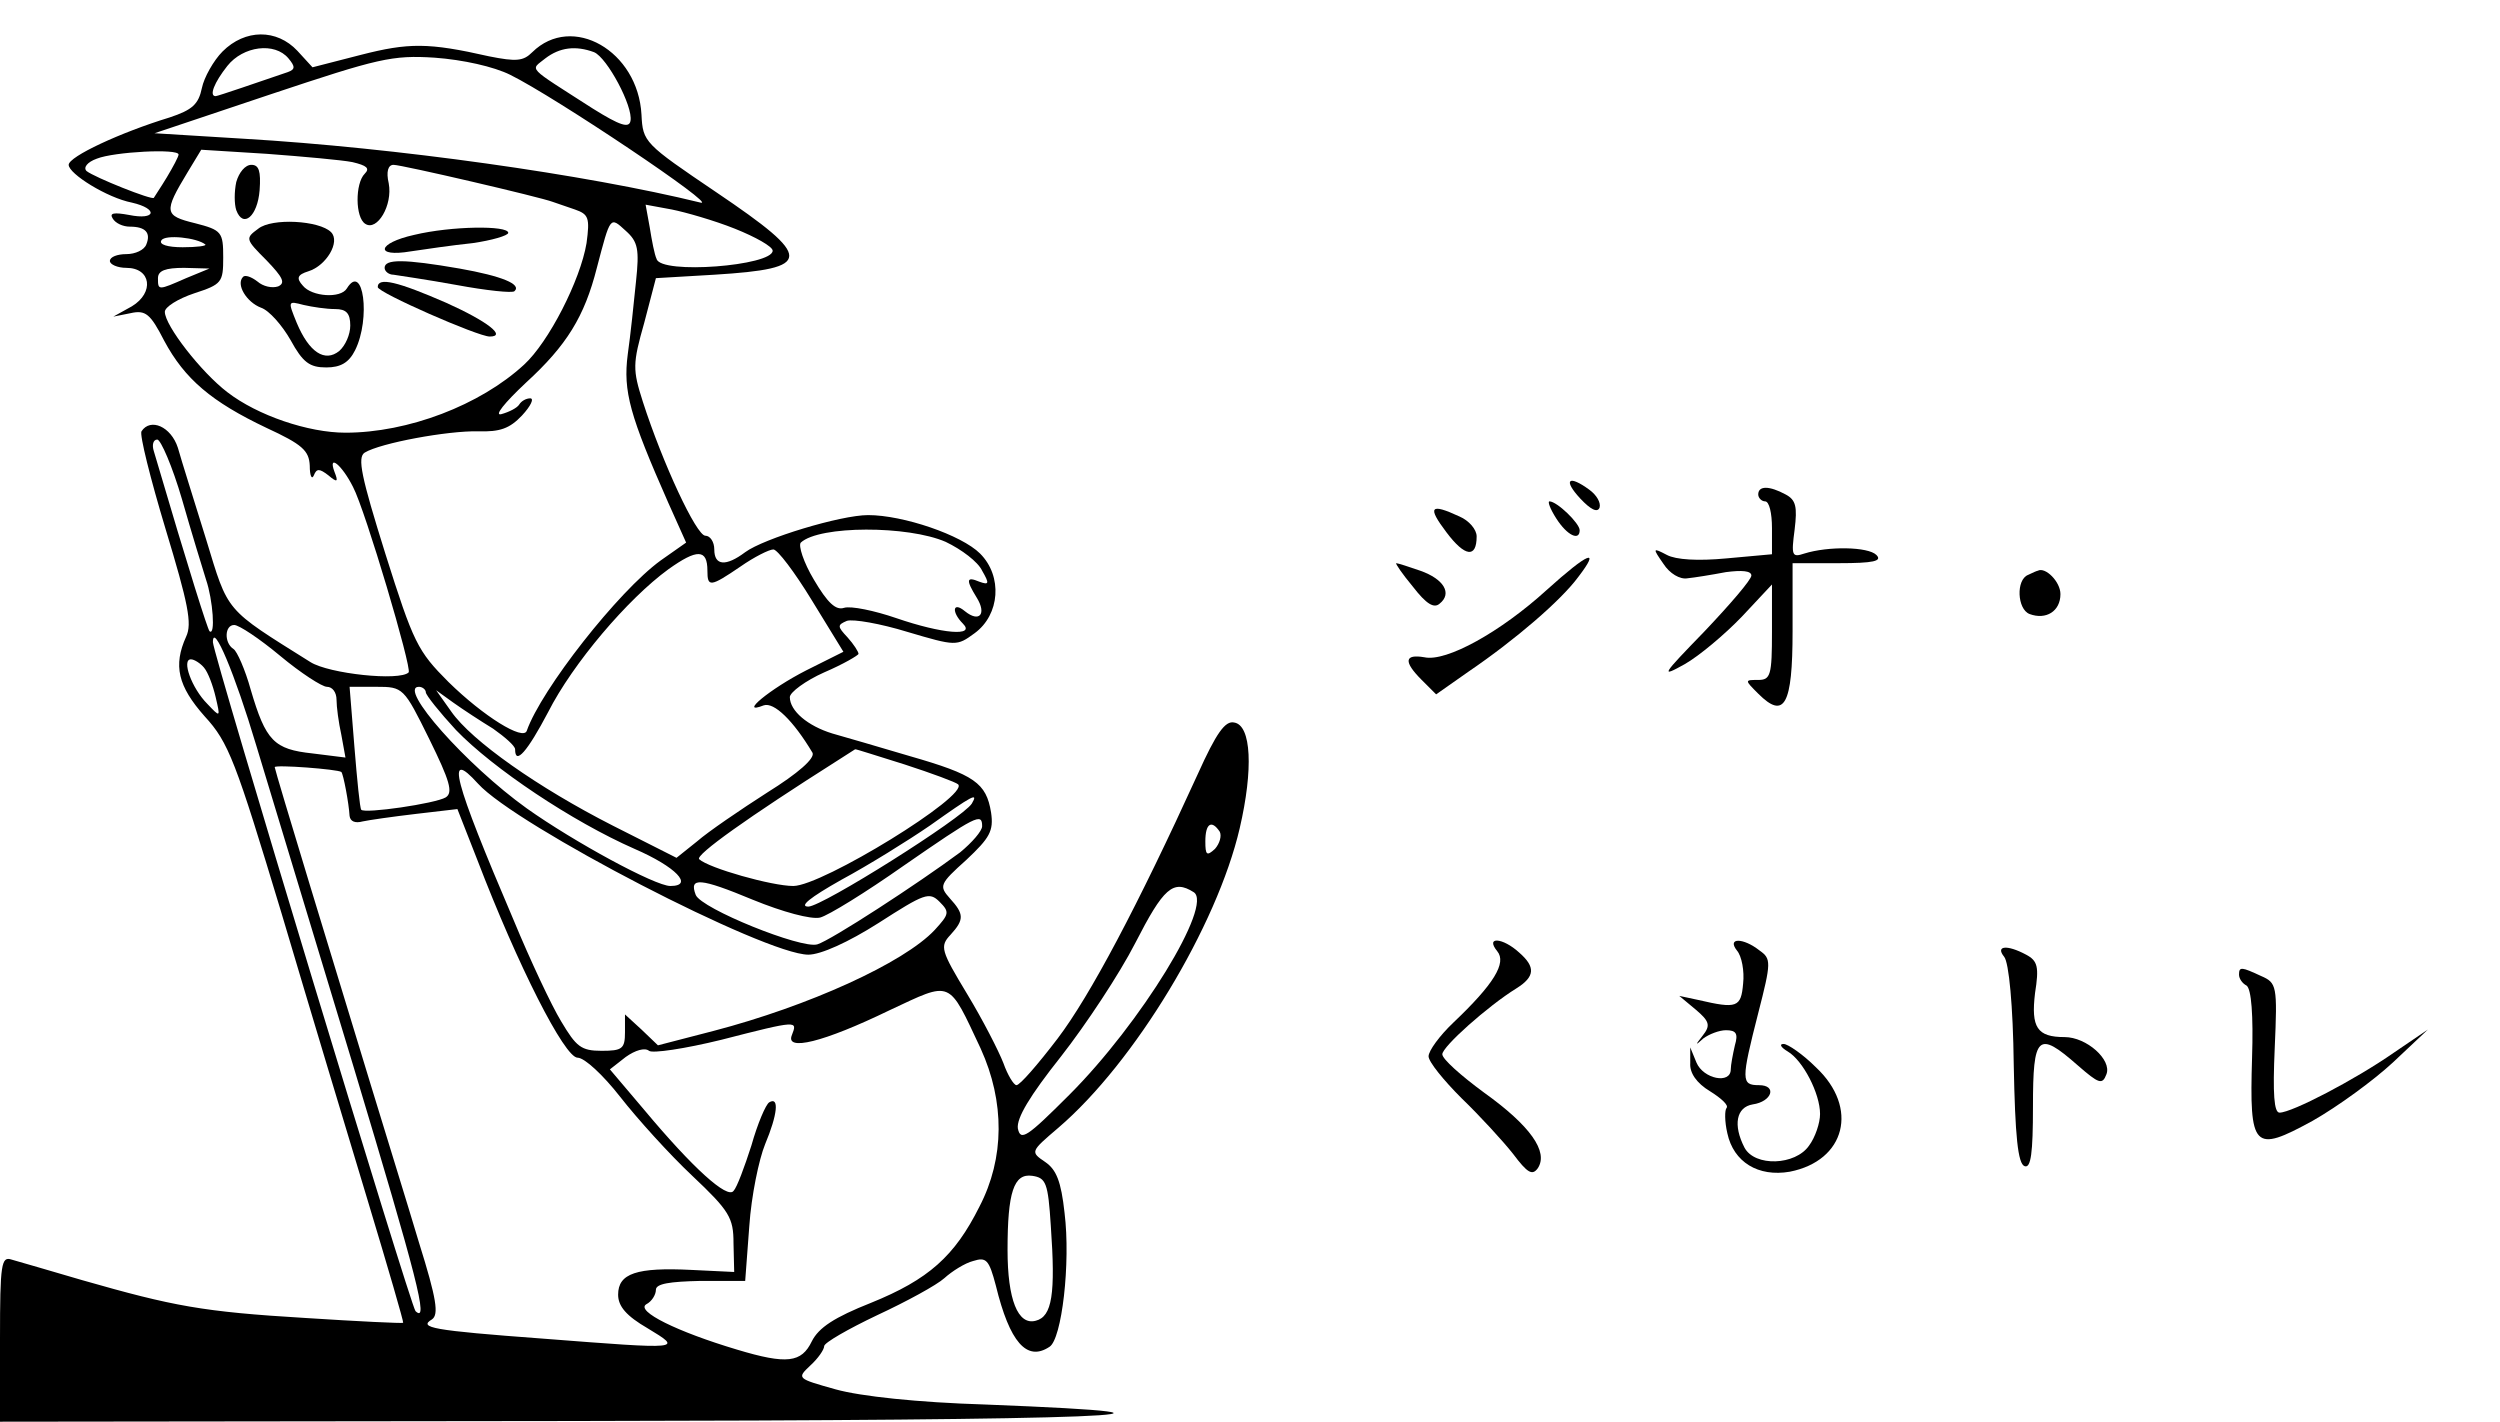 <?xml version="1.0" standalone="no"?>
<!DOCTYPE svg PUBLIC "-//W3C//DTD SVG 20010904//EN"
 "http://www.w3.org/TR/2001/REC-SVG-20010904/DTD/svg10.dtd">
<svg version="1.0" xmlns="http://www.w3.org/2000/svg"
 width="364pt" height="207pt" viewBox="0 0 364 207"
 preserveAspectRatio="xMidYMid meet">

<g transform="translate(0,207) scale(0.1,-0.1)"
fill="#000000" stroke="none">
<path d="M324 1995 c-13 -13 -27 -38 -30 -53 -5 -24 -14 -32 -47 -43 -72 -22
-147 -57 -147 -69 0 -13 56 -48 92 -55 39 -9 35 -26 -4 -18 -22 4 -29 3 -24
-5 4 -7 15 -12 25 -12 23 0 31 -9 24 -26 -3 -8 -16 -14 -29 -14 -13 0 -24 -4
-24 -10 0 -5 11 -10 24 -10 36 0 41 -36 8 -56 l-27 -15 25 5 c22 5 29 -1 49
-40 30 -56 69 -89 149 -127 52 -24 62 -33 63 -55 0 -15 3 -21 6 -14 4 10 8 10
21 0 13 -11 15 -10 9 5 -10 27 11 10 27 -22 18 -34 86 -264 81 -270 -13 -13
-116 -2 -143 15 -126 79 -119 71 -152 179 -17 55 -36 115 -41 133 -10 31 -40
44 -53 24 -3 -5 13 -69 35 -142 33 -109 39 -138 30 -157 -19 -42 -12 -72 27
-116 35 -38 45 -65 112 -287 40 -135 97 -324 126 -420 29 -96 52 -175 51 -176
-1 -1 -65 2 -142 7 -150 9 -192 17 -325 55 -47 14 -93 27 -103 30 -15 5 -17
-5 -17 -115 l0 -121 833 1 c777 1 984 9 602 24 -99 3 -182 12 -218 22 -57 16
-57 16 -37 35 11 10 20 23 20 28 0 5 35 25 77 45 43 20 87 44 98 54 11 10 30
22 42 25 19 6 23 2 33 -36 20 -82 45 -111 78 -89 18 11 31 122 22 195 -5 46
-12 63 -28 74 -22 15 -22 15 19 50 111 95 231 294 264 436 20 86 17 150 -8
154 -13 3 -26 -15 -53 -75 -88 -193 -157 -323 -204 -385 -29 -38 -55 -68 -60
-68 -4 0 -13 15 -19 32 -7 18 -30 63 -53 101 -38 63 -40 69 -24 86 20 22 20
30 -1 53 -16 18 -15 21 24 56 34 32 40 42 36 69 -7 43 -24 55 -118 82 -44 13
-95 28 -113 33 -36 11 -62 33 -62 53 0 7 23 24 50 36 28 12 50 25 50 27 0 3
-7 14 -16 24 -15 16 -15 18 -1 24 9 3 49 -4 88 -16 71 -21 72 -21 98 -2 37 27
41 83 8 116 -27 27 -112 56 -163 56 -40 0 -152 -34 -179 -54 -28 -21 -45 -20
-45 4 0 11 -6 20 -13 20 -13 0 -62 105 -91 195 -15 47 -15 55 2 115 l17 65 85
5 c145 9 145 24 3 120 -105 71 -107 73 -109 113 -5 93 -101 148 -159 91 -13
-13 -23 -14 -63 -6 -88 20 -117 20 -187 2 l-70 -18 -22 24 c-30 32 -76 32
-109 -1z m96 -10 c10 -12 10 -16 -1 -20 -41 -14 -102 -35 -105 -35 -10 0 -2
20 17 44 23 29 69 35 89 11z m445 9 c19 -8 57 -79 53 -100 -2 -11 -15 -7 -55
18 -98 63 -91 55 -69 73 21 16 44 19 71 9z m-122 -33 c65 -32 305 -193 277
-186 -167 41 -444 80 -665 93 l-130 8 170 57 c156 52 176 57 238 53 41 -3 86
-13 110 -25z m-483 -116 c0 -3 -8 -18 -17 -33 -9 -15 -18 -28 -19 -30 -2 -4
-87 30 -98 39 -5 5 1 13 15 18 25 10 119 15 119 6z m253 -11 c21 -5 26 -9 18
-17 -14 -14 -14 -64 1 -73 17 -11 40 27 34 59 -4 17 -1 27 7 27 12 0 214 -47
232 -54 6 -2 20 -7 32 -11 20 -7 22 -12 17 -49 -9 -54 -55 -144 -91 -177 -64
-59 -169 -99 -260 -99 -54 0 -128 25 -172 59 -38 29 -91 97 -91 117 0 7 19 19
43 27 40 13 42 16 42 52 0 37 -2 40 -41 50 -45 11 -46 16 -11 74 l20 33 96 -6
c53 -4 109 -9 124 -12z m557 -97 c30 -12 55 -26 55 -32 0 -22 -163 -35 -169
-12 -3 6 -7 27 -10 46 l-6 33 38 -7 c20 -4 62 -16 92 -28z m-144 -77 c-3 -30
-8 -78 -12 -106 -7 -54 3 -89 59 -216 l26 -58 -37 -26 c-62 -45 -174 -188
-195 -248 -5 -15 -63 21 -114 71 -45 45 -51 57 -92 187 -35 112 -41 140 -30
147 23 14 121 32 165 31 32 -1 46 4 64 23 13 14 18 25 12 25 -6 0 -13 -4 -16
-9 -3 -5 -15 -11 -26 -14 -11 -3 4 16 36 46 59 54 85 96 103 167 20 76 19 75
42 54 18 -16 20 -27 15 -74z m-627 54 c2 -2 -12 -4 -33 -4 -22 0 -35 4 -31 10
5 9 52 4 64 -6z m-28 -49 c-41 -18 -41 -18 -41 0 0 11 11 15 38 15 l37 -1 -34
-14z m-6 -322 c14 -49 30 -101 35 -117 10 -29 14 -83 5 -75 -3 4 -28 82 -81
262 -3 9 -1 17 5 17 5 0 22 -39 36 -87z m1112 -62 c23 -11 47 -29 53 -42 11
-19 10 -21 -4 -16 -19 8 -20 3 -4 -23 15 -24 4 -37 -17 -20 -18 15 -20 -1 -3
-18 19 -19 -30 -15 -97 8 -32 11 -66 18 -76 15 -12 -4 -24 7 -44 41 -15 25
-23 50 -19 54 27 25 156 25 211 1z m-347 -42 c0 -24 4 -24 48 6 20 14 42 25
48 25 6 0 31 -33 56 -74 l46 -75 -54 -27 c-53 -27 -100 -66 -62 -51 15 5 43
-22 71 -69 4 -8 -21 -30 -66 -58 -39 -25 -86 -57 -102 -71 l-30 -24 -93 47
c-108 55 -205 123 -235 166 l-22 31 25 -18 c14 -10 40 -27 58 -38 17 -12 32
-25 32 -30 0 -24 18 -3 48 54 36 71 116 165 175 208 42 30 57 30 57 -2z m-622
-124 c30 -25 61 -45 68 -45 8 0 14 -8 14 -19 0 -10 3 -33 7 -51 l6 -33 -48 6
c-56 6 -68 18 -90 93 -8 29 -20 56 -25 59 -14 9 -13 35 1 35 7 0 37 -20 67
-45z m-35 -130 c20 -66 84 -277 142 -469 92 -306 110 -374 90 -355 -7 7 -295
957 -295 974 0 30 32 -46 63 -150z m-76 113 c6 -7 13 -26 17 -43 7 -30 7 -30
-12 -10 -23 23 -38 65 -24 65 5 0 14 -6 19 -12z m328 -104 c30 -61 35 -78 24
-85 -15 -9 -118 -24 -123 -18 -2 2 -6 43 -10 92 l-7 87 39 0 c39 0 40 -1 77
-76z m-5 68 c0 -4 20 -29 44 -55 54 -56 169 -133 260 -173 60 -26 87 -54 52
-54 -22 0 -140 64 -209 113 -88 63 -189 177 -157 177 5 0 10 -4 10 -8z m697
-105 c40 -13 75 -26 78 -29 17 -16 -198 -148 -240 -148 -31 0 -123 26 -137 39
-6 6 71 61 202 144 14 9 25 16 25 16 0 1 33 -10 72 -22z m-820 -11 c3 -3 11
-46 12 -64 1 -8 8 -11 19 -8 9 2 44 7 78 11 l60 7 29 -74 c59 -154 127 -288
146 -288 10 0 37 -25 62 -57 25 -32 72 -84 105 -115 54 -51 60 -61 60 -98 l1
-42 -62 3 c-80 4 -107 -5 -107 -36 0 -17 12 -31 43 -49 51 -31 53 -31 -153
-15 -162 12 -181 16 -161 28 10 7 7 29 -19 112 -17 57 -49 160 -70 229 -21 69
-61 200 -89 292 -28 92 -51 169 -51 171 0 4 92 -3 97 -7z m199 -17 c55 -61
418 -249 481 -249 18 0 58 18 102 46 67 43 74 46 89 31 15 -15 14 -18 -7 -41
-45 -48 -184 -111 -322 -147 l-81 -21 -24 23 -24 22 0 -26 c0 -24 -4 -27 -34
-27 -30 0 -37 6 -59 43 -14 23 -45 89 -69 147 -88 206 -100 252 -52 199z m719
-29 c-13 -21 -218 -150 -238 -150 -14 0 2 13 48 39 39 21 97 57 129 79 62 44
71 49 61 32z m15 -33 c0 -7 -15 -24 -32 -38 -62 -46 -188 -128 -208 -134 -23
-7 -169 52 -177 72 -10 26 6 25 83 -7 44 -18 85 -29 98 -26 12 3 67 37 121 75
107 74 115 78 115 58z m346 -8 c3 -6 0 -17 -7 -25 -12 -11 -14 -9 -14 11 0 26
9 32 21 14z m-38 -88 c29 -18 -77 -191 -181 -295 -62 -62 -71 -68 -75 -49 -2
15 17 47 63 105 36 46 85 120 108 165 41 80 55 93 85 74z m-310 -228 c35 -77
35 -159 -2 -230 -36 -72 -74 -106 -158 -140 -53 -21 -76 -36 -86 -56 -15 -31
-36 -34 -109 -12 -87 26 -148 56 -132 66 8 4 14 14 14 21 0 9 20 12 65 13 l65
0 6 80 c3 44 14 97 23 119 18 43 21 70 6 61 -5 -3 -17 -31 -26 -63 -10 -31
-21 -61 -26 -66 -9 -12 -59 33 -130 118 l-50 59 23 18 c14 10 28 14 34 9 5 -4
52 3 105 16 113 29 111 28 103 7 -10 -24 45 -11 142 36 92 43 85 46 133 -56z
m102 -258 c7 -99 2 -132 -22 -138 -26 -7 -41 31 -41 103 0 84 9 112 36 108 20
-3 23 -10 27 -73z"/>
<path d="M344 1805 c-3 -14 -3 -32 0 -41 10 -27 31 -9 34 29 2 28 -1 37 -12
37 -9 0 -18 -11 -22 -25z"/>
<path d="M376 1737 c-19 -14 -19 -15 12 -46 24 -25 28 -33 17 -38 -9 -3 -22 0
-30 7 -9 7 -18 10 -21 7 -11 -11 5 -37 26 -45 12 -4 31 -26 43 -47 18 -33 28
-40 52 -40 21 0 33 7 42 25 23 46 12 129 -12 90 -9 -15 -51 -12 -64 4 -10 11
-8 16 8 21 26 8 47 43 33 57 -17 17 -86 21 -106 5z m112 -117 c16 0 22 -6 22
-24 0 -13 -7 -29 -16 -37 -21 -17 -44 -2 -62 41 -13 32 -13 32 10 26 13 -3 33
-6 46 -6z"/>
<path d="M603 1728 c-54 -12 -58 -33 -5 -24 20 3 61 9 90 12 28 4 52 11 52 15
0 11 -83 10 -137 -3z"/>
<path d="M560 1680 c0 -5 6 -10 13 -10 6 -1 48 -7 92 -15 43 -8 81 -12 84 -9
11 10 -18 22 -80 33 -81 14 -109 14 -109 1z"/>
<path d="M550 1652 c0 -8 146 -72 163 -72 25 0 -3 22 -63 49 -71 31 -100 38
-100 23z"/>
<path d="M2301 1344 c15 -16 25 -21 28 -13 2 7 -4 18 -15 26 -30 22 -39 15
-13 -13z"/>
<path d="M2560 1350 c0 -5 5 -10 10 -10 6 0 10 -17 10 -39 l0 -38 -66 -6 c-42
-4 -74 -2 -87 5 -21 11 -21 10 -5 -13 9 -14 24 -23 35 -21 10 1 35 5 56 9 23
3 37 2 37 -5 0 -6 -31 -42 -68 -81 -63 -65 -65 -68 -29 -48 21 12 58 43 83 69
l44 47 0 -69 c0 -63 -2 -70 -20 -70 -20 0 -20 0 0 -20 38 -38 50 -17 50 91 l0
99 67 0 c51 0 64 3 55 12 -12 12 -70 13 -105 2 -18 -6 -19 -3 -14 35 4 33 2
43 -13 51 -24 13 -40 13 -40 0z"/>
<path d="M2266 1315 c16 -25 34 -33 34 -17 0 10 -33 42 -44 42 -3 0 1 -11 10
-25z"/>
<path d="M2106 1295 c27 -36 44 -38 44 -6 0 10 -11 23 -25 29 -43 20 -47 14
-19 -23z"/>
<path d="M2252 1211 c-67 -61 -146 -105 -178 -98 -29 5 -31 -6 -4 -33 l21 -21
47 33 c69 47 135 104 160 138 33 43 15 36 -46 -19z"/>
<path d="M2057 1216 c20 -26 31 -32 39 -25 19 15 6 36 -28 48 -17 6 -33 11
-35 11 -2 0 9 -16 24 -34z"/>
<path d="M2953 1233 c-18 -7 -16 -50 2 -57 24 -9 45 4 45 29 0 18 -22 40 -33
34 -1 0 -8 -3 -14 -6z"/>
<path d="M2180 685 c14 -17 -5 -48 -64 -104 -20 -19 -36 -41 -36 -49 0 -8 22
-35 48 -61 26 -25 60 -62 75 -81 21 -28 28 -32 36 -21 16 24 -11 62 -78 110
-34 25 -61 49 -61 56 0 11 66 70 108 96 27 17 28 31 4 52 -24 22 -50 24 -32 2z"/>
<path d="M2529 686 c7 -8 11 -30 9 -48 -3 -35 -9 -37 -65 -24 l-28 6 24 -20
c20 -17 22 -23 10 -38 -11 -14 -11 -15 1 -4 8 6 23 12 33 12 15 0 18 -5 13
-22 -3 -13 -6 -29 -6 -35 0 -22 -40 -14 -50 10 l-9 22 0 -23 c-1 -14 9 -29 29
-41 16 -10 27 -20 24 -24 -3 -3 -3 -20 1 -37 9 -42 45 -64 91 -56 81 16 101
93 38 152 -19 19 -41 34 -47 34 -7 0 -4 -5 6 -11 22 -13 47 -61 47 -91 0 -13
-7 -34 -16 -46 -20 -29 -79 -31 -94 -3 -17 33 -12 59 12 63 28 4 36 28 9 28
-26 0 -26 7 -1 105 19 74 19 79 2 91 -24 19 -48 19 -33 0z"/>
<path d="M2918 677 c7 -8 13 -72 14 -157 2 -104 6 -145 16 -148 9 -3 12 19 12
87 0 104 7 111 65 60 31 -27 36 -29 42 -13 8 21 -29 54 -61 54 -40 0 -49 14
-43 64 6 38 4 47 -13 56 -28 15 -45 13 -32 -3z"/>
<path d="M3260 651 c0 -6 5 -13 11 -16 7 -5 10 -43 8 -105 -4 -133 2 -139 88
-92 37 21 89 59 117 85 l51 48 -50 -34 c-56 -39 -148 -87 -166 -87 -8 0 -10
27 -7 94 4 91 3 95 -20 105 -28 13 -32 14 -32 2z"/>
</g>
</svg>
